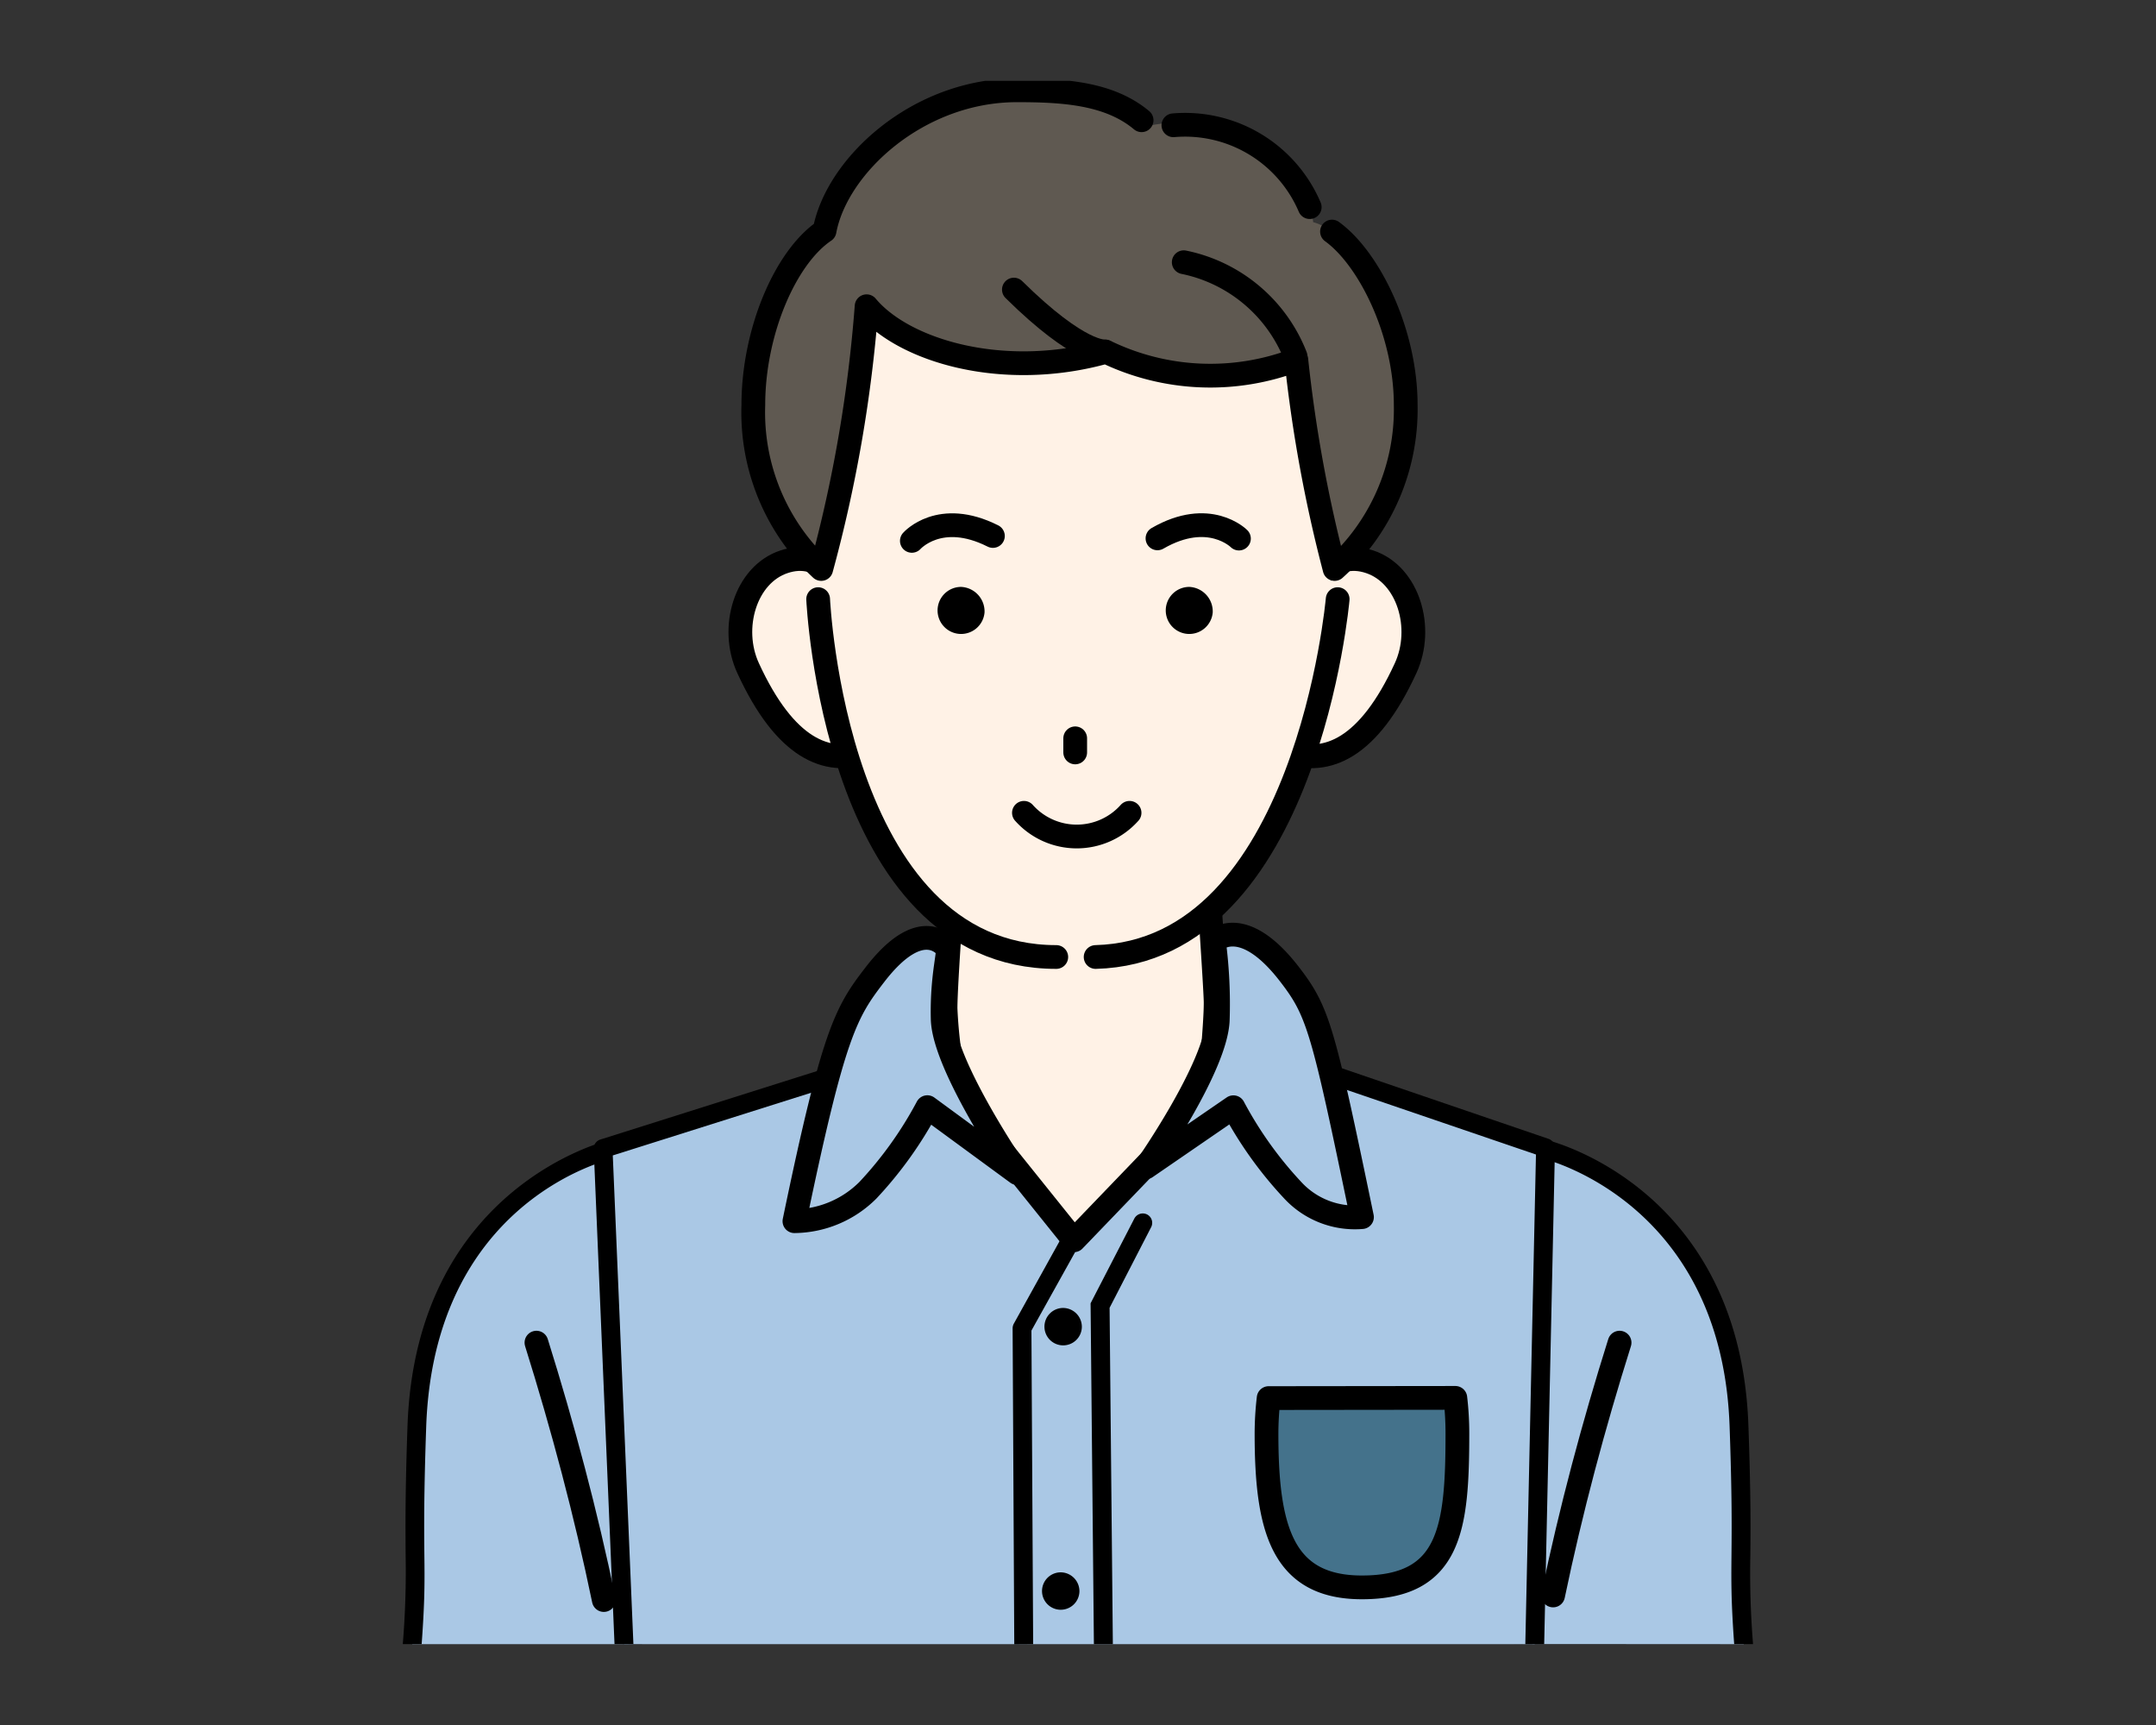 <svg id="icon_man" xmlns="http://www.w3.org/2000/svg" xmlns:xlink="http://www.w3.org/1999/xlink" width="80" height="64" viewBox="0 0 80 64">
  <rect x="0" y="0" width="80" height="64" fill="#333333" stroke="none"/>
  <defs>
    <clipPath id="clip-path">
      <rect id="長方形_32973" data-name="長方形 32973" width="50.108" height="58" fill="none"/>
    </clipPath>
  </defs>
  <rect id="長方形_32974" data-name="長方形 32974" width="80" height="64" fill="none"/>
  <g id="グループ_31662" data-name="グループ 31662" transform="translate(14.946 3)" clip-path="url(#clip-path)">
    <path id="パス_133373" data-name="パス 133373" d="M.441,68.116H8.625l-.791-18.36S.922,51.316.615,60.021c-.186,5.291.057,4.942-.174,8.1" transform="translate(-0.09 -10.116)" fill="#aac8e5"/>
    <path id="パス_133374" data-name="パス 133374" d="M0,68.026H.7c.117-1.608.112-2.31.1-3.329-.01-.973-.021-2.183.069-4.754.255-7.2,5.073-9.334,6.536-9.815l.774,17.9h.7L8.094,49.652a.352.352,0,0,0-.137-.264.363.363,0,0,0-.291-.064c-.072.018-7.178,1.722-7.491,10.6C.084,62.506.1,63.724.105,64.7A33.176,33.176,0,0,1,0,68.026" transform="translate(0 -10.027)"/>
    <path id="パス_133375" data-name="パス 133375" d="M6.224,58.761c.983,3.141,1.832,6.329,2.5,9.55" transform="translate(-1.265 -11.947)" fill="none" stroke="#000" stroke-linecap="round" stroke-linejoin="round" stroke-width="0.881"/>
    <path id="パス_133376" data-name="パス 133376" d="M60.367,68.116c-.231-3.153.011-2.8-.174-8.1-.307-8.7-7.218-10.265-7.218-10.265l-.791,18.36Z" transform="translate(-10.609 -10.116)" fill="#aac8e5"/>
    <path id="パス_133377" data-name="パス 133377" d="M52.445,68.026l.771-17.894c1.451.5,6.286,2.694,6.536,9.81.091,2.573.079,3.783.07,4.755-.01,1.02-.015,1.722.1,3.328h.7a32.611,32.611,0,0,1-.1-3.321c.009-.98.02-2.2-.072-4.787-.312-8.873-7.419-10.578-7.491-10.6a.364.364,0,0,0-.291.064.352.352,0,0,0-.137.264l-.79,18.375Z" transform="translate(-10.52 -10.027)"/>
    <path id="パス_133378" data-name="パス 133378" d="M56.042,58.761c-.971,3.083-1.808,6.216-2.467,9.38" transform="translate(-10.892 -11.947)" fill="none" stroke="#000" stroke-linecap="round" stroke-linejoin="round" stroke-width="0.881"/>
    <path id="パス_133379" data-name="パス 133379" d="M43.9,67.211,44.3,48.8,34.078,45.3H20.465L9.332,48.826,10.1,67.211Z" transform="translate(-1.897 -9.211)" fill="#aac8e5"/>
    <path id="パス_133380" data-name="パス 133380" d="M40.306,61.342a11.5,11.5,0,0,0-.079,1.323c0,3.511.574,5.7,3.538,5.7,3.293,0,3.543-2.2,3.545-5.709a11.312,11.312,0,0,0-.077-1.322Z" transform="translate(-8.178 -12.471)" fill="#44728b"/>
    <path id="パス_133381" data-name="パス 133381" d="M40.306,61.342a11.5,11.5,0,0,0-.079,1.323c0,3.511.574,5.7,3.538,5.7,3.293,0,3.543-2.2,3.545-5.709a11.312,11.312,0,0,0-.077-1.322Z" transform="translate(-8.178 -12.471)" fill="none" stroke="#000" stroke-linecap="round" stroke-linejoin="round" stroke-width="0.881"/>
    <path id="パス_133382" data-name="パス 133382" d="M10.365,67.121,9.6,48.989,20.43,45.567h13.5l9.925,3.388L43.46,67.121h.7l.4-18.408a.354.354,0,0,0-.238-.339L34.1,44.883a.358.358,0,0,0-.113-.019H20.375a.321.321,0,0,0-.106.018L9.137,48.4a.35.35,0,0,0-.245.35l.772,18.369Z" transform="translate(-1.808 -9.121)"/>
    <path id="パス_133383" data-name="パス 133383" d="M32.86,68.723l-.121-12.478,1.542-2.992a.35.35,0,0,0-.151-.472.355.355,0,0,0-.472.151l-1.624,3.145.123,12.646Z" transform="translate(-6.513 -10.723)"/>
    <path id="パス_133384" data-name="パス 133384" d="M35.026,45.324l-4.983,5.181-4.327-5.39a17.677,17.677,0,0,1-.438-3.215c0-.939.307-5.067.307-5.067H35s.3,4.4.3,4.849c0,.89-.28,3.642-.28,3.642" transform="translate(-5.139 -7.489)" fill="#fff2e6"/>
    <path id="パス_133385" data-name="パス 133385" d="M35.026,45.324l-4.983,5.181-4.327-5.39a17.677,17.677,0,0,1-.438-3.215c0-.939.307-5.067.307-5.067H35s.3,4.4.3,4.849C35.305,42.572,35.026,45.324,35.026,45.324Z" transform="translate(-5.139 -7.489)" fill="none" stroke="#000" stroke-linecap="round" stroke-linejoin="round" stroke-width="0.881"/>
    <path id="パス_133386" data-name="パス 133386" d="M37.134,40.014s1.033-1.085,2.807,1.219c1.069,1.388,1.234,2.01,2.686,9.007a3.139,3.139,0,0,1-2.571-1,14.378,14.378,0,0,1-2.2-3.077l-3.243,2.228s2.617-3.734,2.664-5.485a17.693,17.693,0,0,0-.138-2.888" transform="translate(-7.036 -8.083)" fill="#aac8e5"/>
    <path id="パス_133387" data-name="パス 133387" d="M37.134,40.014s1.033-1.085,2.807,1.219c1.069,1.388,1.234,2.01,2.686,9.007a3.139,3.139,0,0,1-2.571-1,14.378,14.378,0,0,1-2.2-3.077l-3.243,2.228s2.617-3.734,2.664-5.485A17.693,17.693,0,0,0,37.134,40.014Z" transform="translate(-7.036 -8.083)" fill="none" stroke="#000" stroke-linecap="round" stroke-linejoin="round" stroke-width="0.881"/>
    <path id="パス_133388" data-name="パス 133388" d="M23.889,40.27s-.9-1.287-2.671,1.017c-1.069,1.388-1.526,2.139-2.978,9.136a3.912,3.912,0,0,0,2.732-1.154,14.378,14.378,0,0,0,2.2-3.077l3.336,2.446s-2.719-3.958-2.767-5.71c-.046-1.714.3-2.612.143-2.657" transform="translate(-3.708 -8.115)" fill="#aac8e5"/>
    <path id="パス_133389" data-name="パス 133389" d="M23.889,40.27s-.9-1.287-2.671,1.017c-1.069,1.388-1.526,2.139-2.978,9.136a3.912,3.912,0,0,0,2.732-1.154,14.378,14.378,0,0,0,2.2-3.077l3.336,2.446s-2.719-3.958-2.767-5.71C23.7,41.214,24.042,40.316,23.889,40.27Z" transform="translate(-3.708 -8.115)" fill="none" stroke="#000" stroke-linecap="round" stroke-linejoin="round" stroke-width="0.881"/>
    <path id="パス_133390" data-name="パス 133390" d="M31.16,70.163a.694.694,0,1,1-.694-.705.7.7,0,0,1,.694.705" transform="translate(-6.053 -14.122)"/>
    <path id="パス_133391" data-name="パス 133391" d="M31.273,57.844a.694.694,0,1,1-.693-.7.7.7,0,0,1,.693.7" transform="translate(-6.076 -11.617)"/>
    <path id="パス_133392" data-name="パス 133392" d="M29.164,68.891,29.1,57.257l1.765-3.169a.351.351,0,0,0-.613-.343L28.447,57a.367.367,0,0,0-.045.173l.061,11.723Z" transform="translate(-5.774 -10.891)"/>
    <path id="パス_133393" data-name="パス 133393" d="M20.2,24.714c.518,1.554,1.6,4.251.17,4.728s-2.98-.12-4.362-3.129c-.684-1.487-.1-3.465,1.333-3.942s2.341.79,2.859,2.343" transform="translate(-3.197 -4.528)" fill="#fff2e6"/>
    <path id="パス_133394" data-name="パス 133394" d="M20.2,24.714c.518,1.554,1.6,4.251.17,4.728s-2.98-.12-4.362-3.129c-.684-1.487-.1-3.465,1.333-3.942S19.683,23.16,20.2,24.714Z" transform="translate(-3.197 -4.528)" fill="none" stroke="#000" stroke-linecap="round" stroke-linejoin="round" stroke-width="0.881"/>
    <path id="パス_133395" data-name="パス 133395" d="M41.222,24.714c-.517,1.554-1.6,4.251-.17,4.728s2.979-.12,4.361-3.129c.684-1.487.1-3.465-1.333-3.942s-2.341.79-2.859,2.343" transform="translate(-8.201 -4.528)" fill="#fff2e6"/>
    <path id="パス_133396" data-name="パス 133396" d="M41.222,24.714c-.517,1.554-1.6,4.251-.17,4.728s2.979-.12,4.361-3.129c.684-1.487.1-3.465-1.333-3.942S41.739,23.16,41.222,24.714Z" transform="translate(-8.201 -4.528)" fill="none" stroke="#000" stroke-linecap="round" stroke-linejoin="round" stroke-width="0.881"/>
    <path id="パス_133397" data-name="パス 133397" d="M38.5,15.81c-.14,8.537-1.973,17.688-9.65,17.688-8.171,0-9.65-10.332-9.65-17.688S23.784,3.271,29.113,3.271,38.624,8.455,38.5,15.81" transform="translate(-3.904 -0.665)" fill="#fff2e6"/>
    <path id="パス_133398" data-name="パス 133398" d="M19.345,24.136s.6,13.277,8.836,13.277" transform="translate(-3.933 -4.907)" fill="none" stroke="#000" stroke-linecap="round" stroke-linejoin="round" stroke-width="0.881"/>
    <path id="パス_133399" data-name="パス 133399" d="M41.249,24.136S40.1,37.209,32.268,37.413" transform="translate(-6.56 -4.907)" fill="none" stroke="#000" stroke-linecap="round" stroke-linejoin="round" stroke-width="0.881"/>
    <path id="パス_133400" data-name="パス 133400" d="M37.279,24.515a.873.873,0,1,1-.869-.948.912.912,0,0,1,.869.948" transform="translate(-7.226 -4.792)"/>
    <path id="パス_133401" data-name="パス 133401" d="M26.65,24.515a.873.873,0,1,1-.869-.948.912.912,0,0,1,.869.948" transform="translate(-5.064 -4.792)"/>
    <path id="パス_133402" data-name="パス 133402" d="M23.709,21.274s1.032-1.177,3.008-.181" transform="translate(-4.82 -4.207)" fill="none" stroke="#000" stroke-linecap="round" stroke-linejoin="round" stroke-width="0.881"/>
    <path id="パス_133403" data-name="パス 133403" d="M38.172,21.189s-1.107-1.115-3.023-.008" transform="translate(-7.146 -4.207)" fill="none" stroke="#000" stroke-linecap="round" stroke-linejoin="round" stroke-width="0.881"/>
    <line id="線_492" data-name="線 492" y2="0.523" transform="translate(24.95 24.393)" fill="none" stroke="#000" stroke-linecap="round" stroke-linejoin="round" stroke-width="0.881"/>
    <path id="パス_133404" data-name="パス 133404" d="M28.929,34.088a2.625,2.625,0,0,0,3.919,0" transform="translate(-5.881 -6.931)" fill="none" stroke="#000" stroke-linecap="round" stroke-linejoin="round" stroke-width="0.881"/>
    <path id="パス_133405" data-name="パス 133405" d="M40.533,12.118c0-3.147-1.843-6.358-3.433-6.785-.2-1.848-2.815-4.4-6.348-3.52A7.243,7.243,0,0,0,26.107.44c-3.667,0-6.687,2.792-7.138,5.214-1.456.982-2.642,3.749-2.642,6.464A7.947,7.947,0,0,0,18.845,18.2,51.846,51.846,0,0,0,20.53,8.455c1.39,1.667,5.095,2.756,8.882,1.691a8.912,8.912,0,0,0,7.062.293A52.46,52.46,0,0,0,37.9,18.2a7.966,7.966,0,0,0,2.637-6.084" transform="translate(-3.319 -0.09)" fill="#5f5951"/>
    <path id="パス_133406" data-name="パス 133406" d="M35.891,2.064A5.028,5.028,0,0,1,40.949,5.1" transform="translate(-7.297 -0.416)" fill="none" stroke="#000" stroke-linecap="round" stroke-linejoin="round" stroke-width="0.881"/>
    <path id="パス_133407" data-name="パス 133407" d="M30.733,1.551C29.523.537,27.807.44,26.107.44c-3.668,0-6.688,2.792-7.138,5.214-1.456.982-2.643,3.749-2.643,6.464A7.946,7.946,0,0,0,18.845,18.2a51.873,51.873,0,0,0,1.684-9.748c1.39,1.668,5.095,2.756,8.882,1.691a8.914,8.914,0,0,0,7.063.294A52.467,52.467,0,0,0,37.895,18.2a7.962,7.962,0,0,0,2.638-6.084c0-2.692-1.35-5.432-2.735-6.434" transform="translate(-3.319 -0.09)" fill="none" stroke="#000" stroke-linecap="round" stroke-linejoin="round" stroke-width="0.881"/>
    <path id="パス_133408" data-name="パス 133408" d="M31.831,12.01s-.916.131-3.369-2.29" transform="translate(-5.787 -1.976)" fill="none" stroke="#000" stroke-linecap="round" stroke-linejoin="round" stroke-width="0.881"/>
    <path id="パス_133409" data-name="パス 133409" d="M36.373,8.447a5.668,5.668,0,0,1,4.146,3.484" transform="translate(-7.395 -1.718)" fill="none" stroke="#000" stroke-linecap="round" stroke-linejoin="round" stroke-width="0.881"/>
  </g>
</svg>
